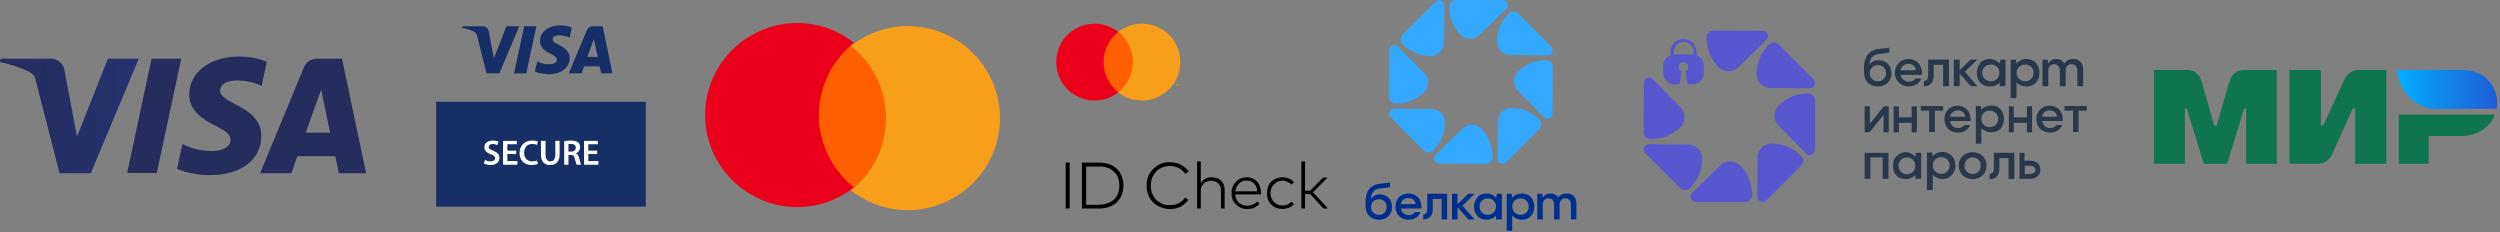 <?xml version="1.0" encoding="UTF-8"?> <svg xmlns="http://www.w3.org/2000/svg" width="818" height="76" viewBox="0 0 818 76" fill="none"><rect x="0" y="0" width="818" height="76" fill="#808080" stroke="none"/> <path d="M569.5 54.2C567.7 52.4 564.7 52.3 562.9 54.1L553.7 63.1C553.1 63.7 553.1 64.5 553.3 65C553.5 65.5 554.1 66 554.9 66.1H571C572.2 66.1 573.3 65.1 573.3 63.9C573.3 63.834 573.3 63.767 573.3 63.7C573.3 60.1 571.9 56.7 569.5 54.2Z" fill="#5756CE"></path> <path d="M557 52C557 49.4 554.9 47.3 552.4 47.3L539.6 47.2C538.7 47.2 538.2 47.7 538 48.2C537.8 48.7 537.7 49.5 538.3 50.1L549.7 61.5C550.5 62.4 552 62.4 552.9 61.5C552.9 61.5 552.933 61.467 553 61.4C555.5 59 557 55.5 557 52Z" fill="#5756CE"></path> <path d="M549.7 41.7C551.6 39.9 551.6 36.9 549.8 35.1L540.8 25.9C540.2 25.3 539.5 25.3 538.9 25.5C538.4 25.7 537.9 26.3 537.9 27.1L537.8 43.2C537.8 44.5 538.8 45.5 540 45.5C540.067 45.5 540.133 45.5 540.2 45.5C543.8 45.5 547.2 44.1 549.7 41.7Z" fill="#5756CE"></path> <path d="M562.2 21.9C564 23.8 567 23.8 568.8 22L578 13C578.6 12.4 578.6 11.7 578.4 11.1C578.1 10.6 577.6 10.1 576.8 10.1L560.7 10C559.4 10 558.4 11 558.4 12.2C558.4 12.267 558.4 12.333 558.4 12.4C558.4 16 559.8 19.4 562.2 21.9Z" fill="#5756CE"></path> <path d="M574.7 24.1C574.7 26.7 576.8 28.8 579.3 28.8L592.1 28.9C593 28.9 593.5 28.4 593.7 27.9C593.9 27.4 594 26.6 593.4 26L582 14.6C581.2 13.7 579.7 13.7 578.8 14.5C578.8 14.567 578.767 14.633 578.7 14.7C576.2 17.2 574.8 20.6 574.7 24.1Z" fill="#5756CE"></path> <path d="M582 34.5C580.2 36.3 580.1 39.2 581.9 41L590.9 50.2C591.5 50.8 592.3 50.8 592.8 50.6C593.3 50.4 593.8 49.8 593.9 49V32.9C593.9 31.7 592.9 30.6 591.7 30.6C591.634 30.6 591.567 30.6 591.5 30.6C587.9 30.6 584.5 32 582 34.5Z" fill="#5756CE"></path> <path d="M579.8 46.9C577.2 46.9 575.1 49 575.1 51.5L575 64.3C575 65.2 575.5 65.7 576 65.9C576.5 66.1 577.3 66.2 577.9 65.6L589.3 54.2C590.2 53.4 590.2 51.9 589.3 51C589.3 51 589.267 50.967 589.2 50.9C586.7 48.4 583.3 47 579.8 46.9Z" fill="#5756CE"></path> <path fill-rule="evenodd" clip-rule="evenodd" d="M557.5 21.5V23.9C557.5 25.9 555.8 27.6 553.8 27.6H552.6C552.3 27.6 552.1 27.4 552.1 27.2L551.5 23.5C551.5 23.433 551.567 23.367 551.7 23.3C552.1 23 552.4 22.5 552.4 21.9C552.4 21 551.6 20.2 550.7 20.4C549.9 20.4 549.4 21 549.3 21.7C549.2 22.4 549.5 23 550 23.3C550.134 23.367 550.2 23.433 550.2 23.5L549.6 27.2C549.6 27.4 549.4 27.6 549.1 27.6H547.9C545.9 27.6 544.2 25.9 544.2 23.9V21.5C544.2 19.9 545.2 18.6 546.6 18.1V17C546.6 14.7 548.5 12.7 550.9 12.8C553.3 12.8 555.1 14.8 555.1 17.1V18.1C556.5 18.6 557.5 19.9 557.5 21.5ZM554.2 17.1C554.2 15.3 552.7 13.7 550.9 13.7C549.1 13.7 547.6 15.2 547.6 17V17.8C547.667 17.8 547.767 17.8 547.9 17.8C548 17.8 554.1 17.8 554.2 17.8V17.1Z" fill="#5756CE"></path> <path fill-rule="evenodd" clip-rule="evenodd" d="M618.9 24C618.9 26.5 617 28.3 614.4 28.3C611.9 28.3 609.9 26.7 609.9 23.5V21.9C609.9 18.9 611.4 16.6 614.1 16.1L618.2 15.6V17.2L614.5 17.7C612.8 18 611.8 19.1 611.7 21.3C612.4 20 613.6 19.7 614.7 19.7C617.2 19.7 618.9 21.4 618.9 24ZM617.1 23.9C617.1 22.4 616 21.3 614.4 21.3C612.9 21.3 611.8 22.4 611.8 23.9C611.8 25.5 612.9 26.6 614.4 26.6C616 26.6 617.1 25.5 617.1 23.9Z" fill="#29374A"></path> <path fill-rule="evenodd" clip-rule="evenodd" d="M621.9 24.5C622.1 25.8 623.2 26.7 624.6 26.7C625.6 26.7 626.3 26.3 626.8 25.7H628.6C628.1 27.2 626.5 28.3 624.6 28.3C622 28.3 620 26.5 620 23.8C620 21.3 621.9 19.3 624.4 19.3C626.9 19.3 628.7 20.9 628.9 23.7C628.9 23.9 628.9 24.167 628.9 24.5H621.9ZM626.8 23C626.8 21.8 625.8 20.9 624.4 20.9C623 20.9 622 21.8 621.9 23H626.8Z" fill="#29374A"></path> <path d="M629.5 26.5C630.2 26.5 630.9 26.1 630.9 24.7V19.5H637.7V28.2H635.8V21.2H632.7V24.8C632.7 27.2 631.3 28.3 629.5 28.2V26.5Z" fill="#29374A"></path> <path d="M642.9 23.5L647 19.5H644.8L642.5 21.7L641.2 23V19.5H639.4H639.3V28.2H639.4H641.2V24.1L642.5 25.5L644.8 28.2H647L642.9 23.5Z" fill="#29374A"></path> <path fill-rule="evenodd" clip-rule="evenodd" d="M656.2 19.5V28.2H654.3V26.9C653.6 27.8 652.3 28.3 651.1 28.3C649.8 28.3 648.8 27.9 648 27.1C648 27.1 647.966 27.067 647.9 27C647.2 26.2 646.8 25.1 646.8 23.8C646.8 22.6 647.2 21.5 647.9 20.7C647.9 20.7 647.9 20.667 647.9 20.6C647.966 20.6 648 20.567 648 20.5C648.8 19.8 649.8 19.3 651.1 19.3C652.3 19.3 653.6 19.9 654.3 20.8L654.6 19.5H656.2ZM654.2 23.8C654.2 22.3 653.1 21.1 651.5 21.1C649.8 21.1 648.6 22.2 648.6 23.8C648.6 25.4 649.8 26.6 651.5 26.6C653.1 26.6 654.2 25.4 654.2 23.8Z" fill="#29374A"></path> <path fill-rule="evenodd" clip-rule="evenodd" d="M659.6 19.5L659.8 20.8C660.5 19.9 661.8 19.3 663 19.3C663 19.3 663.033 19.3 663.1 19.3C664.3 19.3 665.4 19.8 666.1 20.5C666.1 20.567 666.133 20.6 666.2 20.6C666.2 20.667 666.2 20.7 666.2 20.7C667 21.5 667.3 22.6 667.3 23.8C667.3 25.1 666.9 26.2 666.2 27C666.133 27.067 666.1 27.1 666.1 27.1C665.3 27.9 664.3 28.3 663.1 28.3C663.033 28.3 663 28.3 663 28.3C661.8 28.3 660.5 27.8 659.8 26.9V32.1H657.9V19.5H659.6ZM662.6 26.6C664.2 26.6 665.4 25.4 665.4 23.8C665.4 22.2 664.2 21.1 662.6 21.1C661 21.1 659.8 22.3 659.8 23.8C659.8 25.4 661 26.6 662.6 26.6Z" fill="#29374A"></path> <path d="M681.6 22.8V28.2H679.7V23.2C679.7 21.7 678.9 21 677.8 21C676.7 21 675.9 21.7 675.9 23.2V28.2H674V23.2C674 21.7 673.2 21 672.2 21C671 21 670.2 21.7 670.2 23.2V28.2H668.3V19.5H670L670.2 20.8C670.7 19.9 671.5 19.3 672.8 19.3C674 19.3 674.9 19.8 675.4 20.8C676 19.9 677 19.3 678.4 19.3C680.3 19.3 681.6 20.6 681.6 22.8Z" fill="#29374A"></path> <path d="M616.4 34.8H618V43.3H616.3V37.6L611.7 43.3H610.1V34.8H611.8V40.5L616.4 34.8Z" fill="#29374A"></path> <path d="M625.5 34.8H627.2V43.3H625.5V40.2H621.3V43.3H619.6V34.8H621.3V38.4H625.5V34.8Z" fill="#29374A"></path> <path d="M678.3 43.2V36.2H675.5V34.7H682.8V36.2H680.1V43.2H678.3Z" fill="#29374A"></path> <path fill-rule="evenodd" clip-rule="evenodd" d="M638.1 39.6C638.2 40.9 639.3 41.9 640.7 41.9C641.7 41.9 642.4 41.4 642.8 40.9H644.6C644.1 42.3 642.6 43.4 640.7 43.4C638.1 43.4 636.2 41.7 636.2 39C636.2 36.5 638 34.6 640.5 34.6C642.9 34.6 644.6 36.1 644.8 38.9C644.8 39.1 644.8 39.333 644.8 39.6H638.1ZM643 38.2C643 37 642 36.1 640.6 36.1C639.3 36.1 638.2 37 638.1 38.2H643Z" fill="#29374A"></path> <path fill-rule="evenodd" clip-rule="evenodd" d="M668.2 39.6C668.3 40.9 669.4 41.9 670.8 41.9C671.8 41.9 672.5 41.4 672.9 40.9H674.7C674.2 42.3 672.7 43.4 670.8 43.4C668.2 43.4 666.3 41.7 666.3 39C666.3 36.5 668.1 34.6 670.7 34.6C673 34.6 674.8 36.1 675 38.9C675 39.1 675 39.333 675 39.6H668.2ZM673 38.2C673 37 672 36.1 670.6 36.1C669.3 36.1 668.3 37 668.2 38.2H673Z" fill="#29374A"></path> <path d="M663.2 34.8H664.9V43.3H663.2V40.2H658.9V43.3H657.3V34.8H658.9V38.4H663.2V34.8Z" fill="#29374A"></path> <path d="M631.2 43.2V36.2H628.5V34.7H635.8V36.2H633.1V43.2H631.2Z" fill="#29374A"></path> <path fill-rule="evenodd" clip-rule="evenodd" d="M648.1 34.7L648.3 35.9C649.1 35 650.3 34.5 651.5 34.5C651.5 34.5 651.533 34.5 651.6 34.5C652.8 34.5 653.8 34.9 654.5 35.7C654.5 35.7 654.533 35.733 654.6 35.8C654.6 35.8 654.633 35.8 654.7 35.8C655.3 36.6 655.7 37.7 655.7 38.9C655.7 40.1 655.3 41.2 654.7 42C654.633 42 654.6 42.033 654.6 42.1C654.533 42.1 654.5 42.133 654.5 42.2C653.8 42.9 652.8 43.3 651.6 43.3C651.533 43.3 651.5 43.3 651.5 43.3C650.3 43.3 649.1 42.8 648.3 41.9V47H646.5V34.7H648.1ZM651 41.6C652.7 41.6 653.8 40.5 653.8 38.9C653.8 37.3 652.6 36.2 651 36.2C649.4 36.2 648.3 37.4 648.3 38.9C648.3 40.5 649.4 41.6 651 41.6Z" fill="#29374A"></path> <path d="M617.9 50V58.5H616V51.5H612V58.5H610.1V50H617.9Z" fill="#29374A"></path> <path fill-rule="evenodd" clip-rule="evenodd" d="M664.3 52.6C666.3 52.6 667.6 53.7 667.6 55.6C667.6 57.4 666.2 58.5 664.3 58.5H660.8V50H662.4V52.6H664.3ZM664.1 56.9C665.2 56.9 666 56.4 666 55.6C666 54.7 665.2 54.2 664.1 54.2H662.5V56.9H664.1Z" fill="#29374A"></path> <path fill-rule="evenodd" clip-rule="evenodd" d="M626.9 50H628.6V58.5H626.7V57.2C626 58.1 624.7 58.6 623.6 58.6C623.533 58.6 623.5 58.6 623.5 58.6C622.3 58.6 621.3 58.2 620.6 57.5C620.533 57.433 620.5 57.4 620.5 57.4C620.5 57.333 620.467 57.3 620.4 57.3C619.7 56.5 619.4 55.5 619.4 54.3V54.2C619.4 53 619.7 52 620.4 51.2C620.467 51.133 620.5 51.1 620.5 51.1C620.5 51.1 620.533 51.067 620.6 51C621.3 50.3 622.3 49.8 623.5 49.8C623.5 49.8 623.533 49.8 623.6 49.8C624.7 49.8 626 50.4 626.7 51.3L626.9 50ZM626.7 54.3C626.7 52.7 625.6 51.5 624 51.5C622.4 51.5 621.2 52.7 621.2 54.3C621.2 55.8 622.4 57 624 57C625.6 57 626.7 55.8 626.7 54.3Z" fill="#29374A"></path> <path fill-rule="evenodd" clip-rule="evenodd" d="M632.2 49.9L632.4 51.2C633.1 50.2 634.4 49.7 635.5 49.7C635.567 49.7 635.6 49.7 635.6 49.7C636.8 49.7 637.8 50.2 638.5 50.9C638.567 50.9 638.6 50.933 638.6 51C638.667 51 638.7 51.033 638.7 51.1C639.4 51.8 639.8 52.9 639.8 54.1V54.2C639.8 55.4 639.4 56.4 638.7 57.2C638.7 57.267 638.667 57.3 638.6 57.3C638.6 57.3 638.567 57.333 638.5 57.4C637.8 58.1 636.8 58.6 635.6 58.6C635.6 58.6 635.567 58.6 635.5 58.6C634.4 58.6 633.1 58 632.4 57.1V62.2H630.5V49.9H632.2ZM635.2 56.9C636.8 56.9 637.9 55.7 637.9 54.1C637.9 52.6 636.8 51.4 635.2 51.4C633.6 51.4 632.4 52.6 632.4 54.1C632.4 55.7 633.6 56.9 635.2 56.9Z" fill="#29374A"></path> <path d="M651 56.9C651.7 56.9 652.4 56.5 652.4 55.1V50H659.1V58.6H657.2V51.7H654.2V55.2C654.2 57.6 652.8 58.7 651 58.6V56.9Z" fill="#29374A"></path> <path fill-rule="evenodd" clip-rule="evenodd" d="M650 54.2C650 56.8 648.1 58.6 645.5 58.6C642.8 58.6 640.9 56.8 640.9 54.2C640.9 51.7 642.8 49.8 645.5 49.8C648.1 49.8 650 51.7 650 54.2ZM648.1 54.2C648.1 52.6 647 51.5 645.5 51.5C643.9 51.5 642.8 52.7 642.8 54.2C642.8 55.8 643.9 56.9 645.5 56.9C647 56.9 648.1 55.8 648.1 54.2Z" fill="#29374A"></path> <path fill-rule="evenodd" clip-rule="evenodd" d="M455.5 67.7C455.5 70.2 453.7 71.9 451.2 71.9C448.8 71.9 446.8 70.4 446.8 67.3V65.8C446.8 62.8 448.2 60.7 450.9 60.2L454.8 59.7V61.3L451.2 61.7C449.6 62 448.7 63 448.6 65.2C449.2 64 450.4 63.6 451.5 63.6C453.8 63.6 455.5 65.3 455.5 67.7ZM453.7 67.7C453.7 66.2 452.7 65.2 451.2 65.2C449.7 65.2 448.6 66.2 448.6 67.7C448.6 69.2 449.7 70.3 451.2 70.3C452.7 70.3 453.7 69.2 453.7 67.7Z" fill="#002E8D"></path> <path fill-rule="evenodd" clip-rule="evenodd" d="M458.4 68.2C458.5 69.5 459.6 70.4 461 70.4C461.9 70.4 462.6 70 463 69.4H464.8C464.3 70.8 462.8 71.9 461 71.9C458.4 71.9 456.6 70.2 456.6 67.6C456.6 65.1 458.3 63.3 460.8 63.3C463.1 63.3 464.9 64.7 465.1 67.5C465.1 67.7 465.1 67.933 465.1 68.2H458.4ZM463.2 66.8C463.1 65.6 462.1 64.8 460.8 64.8C459.5 64.8 458.5 65.6 458.4 66.8H463.2Z" fill="#002E8D"></path> <path d="M465.7 70.2C466.3 70.1 467 69.8 467 68.5V63.4H473.5V71.8H471.7V65.1H468.8V68.5C468.8 70.8 467.4 71.8 465.7 71.8V70.2Z" fill="#002E8D"></path> <path d="M478.5 67.3L482.5 63.4H480.4L478.2 65.6L476.9 66.8V63.4H475.2H475.1V71.8H475.2H476.9V67.9L478.2 69.2L480.4 71.8H482.5L478.5 67.3Z" fill="#002E8D"></path> <path fill-rule="evenodd" clip-rule="evenodd" d="M491.4 63.4V71.8H489.5V70.5C488.8 71.4 487.6 71.9 486.5 71.9C486.433 71.9 486.4 71.9 486.4 71.9C485.2 71.9 484.2 71.5 483.5 70.8C483.5 70.733 483.467 70.7 483.4 70.7C483.4 70.633 483.4 70.6 483.4 70.6C482.7 69.9 482.3 68.8 482.3 67.6C482.3 66.4 482.7 65.4 483.4 64.6C483.4 64.6 483.4 64.567 483.4 64.5C483.467 64.5 483.5 64.467 483.5 64.4C484.2 63.7 485.2 63.3 486.4 63.3C486.4 63.3 486.433 63.3 486.5 63.3C487.6 63.3 488.8 63.8 489.5 64.7L489.8 63.4H491.4ZM489.5 67.6C489.5 66.1 488.4 64.9 486.8 64.9C485.3 64.9 484.1 66 484.1 67.6C484.1 69.2 485.3 70.3 486.8 70.3C488.4 70.3 489.5 69.1 489.5 67.6Z" fill="#002E8D"></path> <path fill-rule="evenodd" clip-rule="evenodd" d="M494.6 63.4L494.8 64.7C495.5 63.8 496.8 63.3 497.9 63.3C497.9 63.3 497.933 63.3 498 63.3C499.2 63.3 500.1 63.7 500.8 64.4C500.867 64.467 500.9 64.5 500.9 64.5C500.967 64.567 501 64.6 501 64.6C501.7 65.4 502 66.4 502 67.6C502 68.8 501.7 69.9 501 70.6C501 70.6 500.967 70.633 500.9 70.7C500.9 70.7 500.867 70.733 500.8 70.8C500.1 71.5 499.2 71.9 498 71.9C497.933 71.9 497.9 71.9 497.9 71.9C496.8 71.9 495.5 71.4 494.8 70.5V75.5H493V63.4H494.6ZM497.5 70.3C499 70.3 500.2 69.2 500.2 67.6C500.2 66 499 64.9 497.5 64.9C495.9 64.9 494.8 66.1 494.8 67.6C494.8 69.1 495.9 70.3 497.5 70.3Z" fill="#002E8D"></path> <path d="M515.8 66.6V71.8H514V67C514 65.5 513.2 64.9 512.2 64.9C511.1 64.9 510.3 65.6 510.3 67V71.8H508.5V67C508.5 65.5 507.7 64.9 506.7 64.9C505.6 64.9 504.8 65.6 504.8 67V71.8H503V63.4H504.6L504.8 64.6C505.3 63.8 506.1 63.3 507.3 63.3C508.4 63.3 509.3 63.7 509.8 64.6C510.4 63.8 511.3 63.3 512.6 63.3C514.5 63.3 515.8 64.5 515.8 66.6Z" fill="#002E8D"></path> <path d="M478.5 42.1L469.7 50.7C469.1 51.3 469.1 52 469.4 52.5C469.6 53 470.1 53.5 470.9 53.5L486.2 53.6C487.4 53.6 488.4 52.6 488.4 51.5C488.4 51.433 488.4 51.367 488.4 51.3C488.4 47.9 487.1 44.6 484.7 42.2C483 40.5 480.2 40.4 478.5 42.1Z" fill="#32A8FF"></path> <path d="M468.4 35.6L456.2 35.5C455.4 35.5 454.9 36 454.7 36.5C454.5 37 454.4 37.8 455 38.3L465.8 49.2C466.7 50.1 468 50.1 468.9 49.3C468.967 49.233 469 49.167 469 49.1C471.4 46.8 472.8 43.5 472.8 40.1C472.9 37.7 470.9 35.7 468.4 35.6Z" fill="#32A8FF"></path> <path d="M456.6 33.9C456.667 33.9 456.733 33.9 456.8 33.9C460.2 33.9 463.5 32.6 465.9 30.2C467.6 28.5 467.7 25.7 466 23.9L457.4 15.2C456.8 14.6 456.1 14.6 455.6 14.8C455.1 15 454.6 15.6 454.6 16.4L454.5 31.7C454.5 32.9 455.5 33.9 456.6 33.9Z" fill="#32A8FF"></path> <path d="M459 14.5C461.3 16.9 464.6 18.3 468 18.3C470.4 18.4 472.4 16.4 472.5 13.9L472.6 1.7C472.6 0.9 472.1 0.4 471.6 0.2C471.1 1.131e-05 470.3 -0.1 469.8 0.5L458.9 11.3C458 12.2 458 13.5 458.8 14.4C458.867 14.467 458.933 14.5 459 14.5Z" fill="#32A8FF"></path> <path d="M484.1 11.4L492.9 2.9C493.5 2.3 493.4 1.6 493.2 1.1C493 0.6 492.5 0.1 491.7 0H476.4C475.2 0 474.2 1 474.2 2.1C474.2 2.167 474.2 2.233 474.2 2.3C474.2 5.7 475.5 9 477.9 11.4C479.6 13.1 482.4 13.2 484.1 11.4Z" fill="#32A8FF"></path> <path d="M494.2 18L506.4 18.1C507.2 18.1 507.7 17.6 507.9 17.1C508.1 16.6 508.2 15.8 507.6 15.2L496.8 4.4C495.9 3.5 494.6 3.5 493.7 4.3C493.633 4.367 493.6 4.433 493.6 4.5C491.2 6.8 489.8 10.1 489.8 13.5C489.7 15.9 491.7 17.9 494.2 18Z" fill="#32A8FF"></path> <path d="M506 19.7C505.933 19.7 505.867 19.7 505.8 19.7C502.4 19.7 499.1 21 496.7 23.4C495 25.1 494.9 27.9 496.6 29.6L505.2 38.4C505.8 39 506.5 38.9 507 38.7C507.5 38.5 508 38 508 37.2L508.1 21.9C508.1 20.7 507.1 19.7 506 19.7Z" fill="#32A8FF"></path> <path d="M503.6 39.1C501.3 36.7 498 35.3 494.6 35.3C492.2 35.2 490.2 37.2 490.1 39.7L490 51.9C490 52.7 490.5 53.2 491 53.4C491.5 53.6 492.3 53.6 492.8 53.1L503.7 42.2C504.6 41.4 504.6 40 503.8 39.2C503.733 39.133 503.667 39.1 503.6 39.1Z" fill="#32A8FF"></path> <path fill-rule="evenodd" clip-rule="evenodd" d="M715.2 22.9C716.2 22.9 719.2 22.7 720.4 26.9C721.267 29.767 722.633 34.5 724.5 41.1H725.3C727.3 34.167 728.667 29.433 729.4 26.9C730.7 22.6 733.8 22.9 735.1 22.9H745V53.6H734.9V35.5H734.3L728.7 53.6H721.1L715.5 35.5H714.9V53.6H704.8V22.9H715.2ZM759.4 22.9V41H760.2L767 26.2C768.3 23.2 771.1 22.9 771.1 22.9H780.8V53.6H770.6V35.5H769.8L763.1 50.4C761.8 53.3 758.9 53.6 758.9 53.6H749.1V22.9H759.4ZM816.3 37.5C814.9 41.6 810.4 44.5 805.4 44.5H794.7V53.6H784.9V37.5H816.3Z" fill="#0F754E"></path> <path fill-rule="evenodd" clip-rule="evenodd" d="M816.9 35.6H796.8C790.7 35.6 784.8 29.8 784.3 22.9H805.8C814.1 22.9 818 29.9 816.9 35.6Z" fill="url(#paint0_linear_79_3)"></path> <path d="M45.4 19.2L29.7 56.7H19.5L11.8 26.8C11.7 26.1 11.5 25.4 11.1 24.8C10.7 24.2 10.1 23.8 9.5 23.5C6.5 22 3.3 21 0 20.3L0.2 19.2H16.7C17.8 19.2 18.8 19.6 19.6 20.3C20.4 21 21 22 21.1 23L25.2 44.7L35.3 19.2H45.4Z" fill="url(#paint1_linear_79_3)"></path> <path d="M59.3 19.2L51.3 56.6H41.6L49.6 19.2H59.3Z" fill="url(#paint2_linear_79_3)"></path> <path d="M72 29.6C71.9 34.1 85.5 34.6 85.5 44.5C85.5 52.2 78.9 57.3 68.7 57.3C65 57.3 61.3 56.6 57.9 55.3L59.7 47.1C62.7 48.7 66.1 49.5 69.6 49.4C72.4 49.4 75.4 48.3 75.4 45.8C75.5 44.1 74 42.9 70.4 41.1C66.7 39.3 61.9 36.3 61.9 30.9C62 23.6 68.7 18.5 78.3 18.5C81.4 18.5 84.4 19.1 87.3 20.2L85.6 28.1C82.6 26.7 79.3 26.1 76.1 26.4C73.2 26.8 72 28.2 72 29.6Z" fill="url(#paint3_linear_79_3)"></path> <path fill-rule="evenodd" clip-rule="evenodd" d="M111.9 19.2L119.8 56.7H110.9L109.7 51.1H97.3L95.3 56.7H85.1L99.5 21.9C99.9 21.1 100.4 20.4 101.2 19.9C101.9 19.5 102.8 19.2 103.7 19.2H111.9ZM108 43.4L105.1 29.3L100 43.4H108Z" fill="url(#paint4_linear_79_3)"></path> <path fill-rule="evenodd" clip-rule="evenodd" d="M142.7 33.3H211.3V67.6H142.7V33.3Z" fill="#182E66"></path> <path fill-rule="evenodd" clip-rule="evenodd" d="M175.5 8.6L172.2 24H168.2L171.5 8.6H175.5ZM196.2 21.7H191.1L190.3 24H186.1L192.1 9.7C192.4 9.1 193 8.6 193.8 8.6H197.2L200.4 24H196.7L196.2 21.7ZM195.6 18.6L194.3 12.8L192.2 18.6H195.6ZM179.5 24.3C177.7 24.2 176 23.9 175 23.4L175.8 20.1C176.7 20.5 177.8 21.1 179.8 21C181 21 182.2 20.6 182.2 19.5C182.2 18.9 181.7 18.4 180.2 17.6C178.6 16.9 176.6 15.6 176.7 13.4C176.7 10.4 179.5 8.3 183.4 8.3C184.9 8.3 186.2 8.7 187.1 9L186.4 12.3C184.6 11.5 183.1 11.5 182.5 11.6C181.3 11.7 180.8 12.3 180.8 12.9C180.8 14.7 186.4 14.9 186.4 19C186.4 22.2 183.6 24.3 179.5 24.3ZM169.9 8.6L163.4 24H159.2L156.1 11.7C155.9 11 155.7 10.7 155.1 10.4C154.1 9.8 152.6 9.4 151.2 9.1L151.3 8.6H158C158.9 8.6 159.7 9.2 159.9 10.2L161.6 19.1L165.7 8.6H169.9Z" fill="#182E66"></path> <path fill-rule="evenodd" clip-rule="evenodd" d="M158.7 52.3C159.1 52.6 159.8 52.8 160.5 52.8C161.4 52.8 162 52.4 162 51.7C162 51.2 161.6 50.8 160.6 50.5C159.3 50 158.5 49.3 158.5 48.2C158.5 46.9 159.5 46 161.2 46C162.1 46 162.7 46.2 163.1 46.3L162.7 47.5C162.5 47.4 161.9 47.1 161.2 47.1C160.3 47.1 159.9 47.6 159.9 48.1C159.9 48.7 160.4 48.9 161.4 49.3C162.7 49.9 163.4 50.5 163.4 51.6C163.4 52.9 162.5 54 160.5 54C159.6 54 158.8 53.7 158.3 53.5L158.7 52.3Z" fill="#FFFFFE"></path> <path fill-rule="evenodd" clip-rule="evenodd" d="M168.9 50.4H166V52.7H169.3V53.9H164.6V46.1H169.1V47.2H166V49.3H168.9V50.4Z" fill="#FFFFFE"></path> <path fill-rule="evenodd" clip-rule="evenodd" d="M176 53.6C175.6 53.8 174.9 54 173.9 54C171.5 54 170 52.4 170 50.1C170 47.5 171.8 46 174.1 46C175.1 46 175.7 46.2 176 46.3L175.7 47.4C175.4 47.3 174.8 47.1 174.2 47.1C172.6 47.1 171.5 48.1 171.5 50C171.5 51.7 172.5 52.8 174.2 52.8C174.7 52.8 175.4 52.7 175.7 52.5L176 53.6Z" fill="#FFFFFE"></path> <path fill-rule="evenodd" clip-rule="evenodd" d="M178.5 46.1V50.6C178.5 52.1 179.1 52.8 180.1 52.8C181.1 52.8 181.7 52.1 181.7 50.6V46.1H183.1V50.5C183.1 52.9 181.9 54 180 54C178.2 54 177 53 177 50.5V46.1H178.5Z" fill="#FFFFFE"></path> <path fill-rule="evenodd" clip-rule="evenodd" d="M184.6 46.2C185.2 46.1 186 46 186.8 46C187.9 46 188.6 46.2 189.2 46.6C189.6 47 189.8 47.5 189.8 48.2C189.8 49.2 189.2 49.9 188.4 50.2C189 50.4 189.3 50.9 189.5 51.7C189.8 52.7 190 53.6 190.1 53.9H188.7C188.5 53.6 188.4 53 188.1 52C187.9 51 187.6 50.7 186.8 50.7H186V53.9H184.6V46.2ZM186 49.6H186.9C187.8 49.6 188.4 49.1 188.4 48.3C188.4 47.5 187.8 47.1 186.9 47.1C186.433 47.1 186.133 47.1 186 47.1V49.6Z" fill="#FFFFFE"></path> <path fill-rule="evenodd" clip-rule="evenodd" d="M195.4 50.4H192.5V52.7H195.8V53.9H191.1V46.1H195.6V47.2H192.5V49.3H195.4V50.4Z" fill="#FFFFFE"></path> <path d="M291.6 62.3H265.2V15H291.6V62.3Z" fill="#FF5F00"></path> <path d="M271 50.8C273 54.9 275.9 58.5 279.4 61.3C275 64.8 269.7 67 264 67.6C258.4 68.2 252.7 67.2 247.7 64.7C242.6 62.2 238.3 58.4 235.3 53.6C232.3 48.8 230.7 43.3 230.7 37.6C230.7 32 232.3 26.5 235.3 21.7C238.3 16.9 242.6 13 247.7 10.6C252.7 8.1 258.4 7.1 264 7.7C269.7 8.3 275 10.5 279.4 14C275.9 16.8 273 20.4 271 24.5C269 28.6 267.9 33.1 267.9 37.6C267.9 42.2 269 46.7 271 50.8Z" fill="#EB001B"></path> <path d="M327.2 38.6C327.2 44.3 325.6 49.8 322.6 54.6C319.6 59.4 315.3 63.2 310.2 65.7C305.1 68.2 299.4 69.2 293.8 68.6C288.2 68 282.9 65.8 278.4 62.3C282 59.5 284.9 55.9 286.9 51.8C288.9 47.7 289.9 43.2 289.9 38.6C289.9 34.1 288.9 29.6 286.9 25.5C284.9 21.4 282 17.8 278.4 15C282.9 11.5 288.2 9.3 293.8 8.7C299.4 8.1 305.1 9.1 310.2 11.6C315.3 14 319.6 17.9 322.6 22.7C325.6 27.5 327.2 33 327.2 38.6Z" fill="#F79E1B"></path> <path fill-rule="evenodd" clip-rule="evenodd" d="M350 68.2H348.7V53.2H350V68.2ZM359.5 53.2C360.633 53.2 361.767 53.367 362.9 53.7C363.833 54.033 364.667 54.533 365.4 55.2C366.1 55.9 366.7 56.7 367 57.6C367.8 59.6 367.8 61.8 367 63.8C366.7 64.7 366.1 65.5 365.4 66.2C364.7 66.9 363.8 67.4 362.9 67.7C361.767 68.1 360.633 68.267 359.5 68.2H354V53.2H359.5ZM355.4 54.5V67H359.5C360.5 67 361.467 66.833 362.4 66.5C363.2 66.233 363.9 65.833 364.5 65.3C365.1 64.7 365.533 64.033 365.8 63.3C366.4 61.6 366.4 59.8 365.8 58.1C365.533 57.367 365.1 56.733 364.5 56.2C363.9 55.6 363.2 55.167 362.4 54.9C361.467 54.567 360.5 54.433 359.5 54.5H355.4ZM382.8 53.1C383.467 53.1 384.1 53.167 384.7 53.3C385.3 53.433 385.867 53.633 386.4 53.9C386.867 54.167 387.333 54.5 387.8 54.9C388.2 55.233 388.567 55.633 388.9 56.1L387.8 56.9C387.533 56.5 387.233 56.133 386.9 55.8C386.5 55.467 386.1 55.2 385.7 55C385.3 54.8 384.833 54.633 384.3 54.5C383.833 54.367 383.333 54.3 382.8 54.3C381.933 54.3 381.1 54.467 380.3 54.8C379.567 55.067 378.9 55.5 378.3 56.1C377.767 56.7 377.333 57.367 377 58.1C376.4 59.8 376.4 61.7 377 63.3C377.333 64.1 377.767 64.8 378.3 65.4C378.9 65.933 379.567 66.367 380.3 66.7C381.1 67.033 381.933 67.167 382.8 67.1C383.333 67.1 383.833 67.067 384.3 67C384.767 66.867 385.233 66.7 385.7 66.5C386.1 66.233 386.5 65.967 386.9 65.7C387.233 65.367 387.533 65 387.8 64.6L388.8 65.4C388.533 65.867 388.167 66.267 387.7 66.6C387.3 67 386.833 67.333 386.3 67.6C385.767 67.867 385.233 68.067 384.7 68.2C383 68.6 381.3 68.4 379.8 67.8C378.9 67.5 378.1 66.9 377.4 66.3C376.667 65.567 376.1 64.733 375.7 63.8C375 61.8 375 59.6 375.7 57.6C376.1 56.733 376.667 55.933 377.4 55.2C378.1 54.5 378.9 54 379.8 53.6C380.8 53.2 381.8 53 382.8 53.1ZM392.9 59.9C393.1 59.567 393.333 59.267 393.6 59C393.867 58.8 394.167 58.6 394.5 58.4C394.767 58.267 395.067 58.167 395.4 58.1C395.733 58.033 396.1 58 396.5 58C397.033 58 397.6 58.1 398.2 58.3C398.667 58.433 399.1 58.7 399.5 59.1C399.9 59.433 400.2 59.867 400.4 60.4C400.6 60.933 400.7 61.467 400.7 62V68.2H399.5V62.4C399.5 61.933 399.433 61.5 399.3 61.1C399.167 60.7 398.933 60.333 398.6 60C398.333 59.733 398 59.533 397.6 59.4C397.133 59.2 396.667 59.1 396.2 59.1C395.8 59.1 395.367 59.2 394.9 59.4C394.5 59.533 394.167 59.767 393.9 60.1C393.567 60.367 393.3 60.7 393.1 61.1C392.967 61.567 392.9 62.033 392.9 62.5V68.2H391.7V52.8H392.9V59.9ZM407.9 58C408.567 58 409.2 58.133 409.8 58.4C410.333 58.6 410.833 58.933 411.3 59.4C411.7 59.867 412.033 60.433 412.3 61.1C412.5 61.767 412.6 62.433 412.6 63.1C412.6 63.233 412.6 63.333 412.6 63.4C412.6 63.467 412.6 63.533 412.6 63.6H404.2C404.2 64.2 404.333 64.733 404.6 65.2C404.8 65.667 405.067 66.067 405.4 66.4C405.8 66.667 406.2 66.9 406.6 67.1C407.067 67.233 407.567 67.3 408.1 67.3C408.767 67.3 409.4 67.167 410 66.9C410.533 66.7 411.033 66.367 411.5 65.9L412.1 66.7C411.833 67.033 411.5 67.3 411.1 67.5C410.833 67.767 410.5 67.967 410.1 68.1C409.767 68.167 409.433 68.233 409.1 68.3C408.7 68.367 408.333 68.4 408 68.4C407.333 68.4 406.667 68.267 406 68C405.4 67.733 404.867 67.367 404.4 66.9C403.933 66.433 403.567 65.9 403.3 65.3C403.033 64.633 402.933 63.933 403 63.2C402.933 62.467 403.033 61.767 403.3 61.1C403.567 60.5 403.933 59.967 404.4 59.5C404.867 58.967 405.4 58.6 406 58.4C406.6 58.133 407.233 58 407.9 58ZM407.9 59.1C407.433 59.1 406.967 59.167 406.5 59.3C406.1 59.5 405.733 59.767 405.4 60.1C405.067 60.367 404.8 60.733 404.6 61.2C404.4 61.6 404.267 62.067 404.2 62.6H411.4C411.333 62.067 411.233 61.6 411.1 61.2C410.9 60.733 410.633 60.333 410.3 60C409.967 59.733 409.6 59.5 409.2 59.3C408.8 59.167 408.367 59.1 407.9 59.1ZM419.6 58C420.333 58 421.033 58.133 421.7 58.4C422.367 58.667 422.933 59.067 423.4 59.6L422.6 60.4C422.2 60 421.733 59.7 421.2 59.5C420.733 59.233 420.2 59.1 419.6 59.1C419.067 59.1 418.567 59.2 418.1 59.4C417.633 59.6 417.233 59.9 416.9 60.3C416.5 60.633 416.2 61.067 416 61.6C415.6 62.6 415.6 63.8 416 64.8C416.2 65.267 416.467 65.7 416.8 66.1C417.2 66.433 417.633 66.7 418.1 66.9C418.567 67.167 419.067 67.267 419.6 67.2C420.2 67.267 420.767 67.167 421.3 66.9C421.767 66.7 422.2 66.4 422.6 66L423.4 66.8C422.933 67.333 422.367 67.733 421.7 68C420.4 68.5 418.9 68.5 417.6 68C416.933 67.733 416.367 67.367 415.9 66.9C415.433 66.433 415.1 65.9 414.9 65.3C414.433 63.9 414.433 62.5 414.9 61.1C415.1 60.5 415.433 59.967 415.9 59.5C416.367 59.033 416.933 58.667 417.6 58.4C418.267 58.133 418.933 58 419.6 58ZM427 62.4H428.7L432.9 58.1H434.4L429.6 62.9L434.5 68.2H433L428.7 63.5H427V68.2H425.8V52.8H427V62.4Z" fill="black"></path> <path d="M371.4 30.2H360.4V10.4H371.4V30.2Z" fill="#FF5F00"></path> <path d="M362.4 25.8C363.2 27.5 364.4 29 365.9 30.2C364 31.7 361.8 32.6 359.5 32.8C357.1 33.1 354.8 32.7 352.7 31.6C350.5 30.6 348.8 29 347.5 27C346.3 25 345.6 22.7 345.6 20.3C345.6 18 346.3 15.6 347.5 13.6C348.8 11.6 350.5 10 352.7 9C354.8 8 357.1 7.6 359.5 7.8C361.8 8.1 364 9 365.9 10.4C364.4 11.6 363.2 13.1 362.4 14.8C361.5 16.5 361.1 18.4 361.1 20.3C361.1 22.2 361.5 24.1 362.4 25.8Z" fill="#EB001B"></path> <path d="M386.2 20.3C386.2 22.7 385.5 25 384.3 27C383 29 381.2 30.6 379.1 31.6C377 32.7 374.6 33.1 372.3 32.8C370 32.6 367.7 31.7 365.9 30.2C367.4 29 368.6 27.5 369.4 25.8C370.2 24.1 370.7 22.2 370.7 20.3C370.7 18.4 370.2 16.5 369.4 14.8C368.6 13.1 367.4 11.6 365.9 10.4C367.7 9 370 8.1 372.3 7.8C374.6 7.6 377 8 379.1 9C381.2 10 383 11.6 384.3 13.6C385.5 15.6 386.2 18 386.2 20.3Z" fill="#F79E1B"></path> <path d="M384.9 28.1V27.7H384.7V27.6H385.1V27.7H385V28.1H384.9ZM385.7 28.1V27.7L385.5 28.1L385.3 27.8V28.1H385.2V27.6H385.4L385.5 28L385.6 27.6H385.8V28.1H385.7Z" fill="#F79E1B"></path> <defs> <linearGradient id="paint0_linear_79_3" x1="817.1" y1="30.9" x2="784.3" y2="30.9" gradientUnits="userSpaceOnUse"> <stop stop-color="#1F5CD7"></stop> <stop offset="1" stop-color="#02AEFF"></stop> </linearGradient> <linearGradient id="paint1_linear_79_3" x1="-2.8" y1="38.4" x2="109.5" y2="35.499" gradientUnits="userSpaceOnUse"> <stop stop-color="#262C5C"></stop> <stop offset="0.6" stop-color="#243576"></stop> <stop offset="0.9" stop-color="#223A87"></stop> </linearGradient> <linearGradient id="paint2_linear_79_3" x1="593.1" y1="1942.2" x2="2148" y2="1923.7" gradientUnits="userSpaceOnUse"> <stop stop-color="#262C5C"></stop> <stop offset="0.6" stop-color="#243576"></stop> <stop offset="0.9" stop-color="#223A87"></stop> </linearGradient> <linearGradient id="paint3_linear_79_3" x1="975.8" y1="2024.4" x2="3561.8" y2="1975" gradientUnits="userSpaceOnUse"> <stop stop-color="#262C5C"></stop> <stop offset="0.6" stop-color="#243576"></stop> <stop offset="0.9" stop-color="#223A87"></stop> </linearGradient> <linearGradient id="paint4_linear_79_3" x1="1169.4" y1="1988.9" x2="4221.8" y2="1917.4" gradientUnits="userSpaceOnUse"> <stop stop-color="#262C5C"></stop> <stop offset="0.6" stop-color="#243576"></stop> <stop offset="0.9" stop-color="#223A87"></stop> </linearGradient> </defs> </svg> 